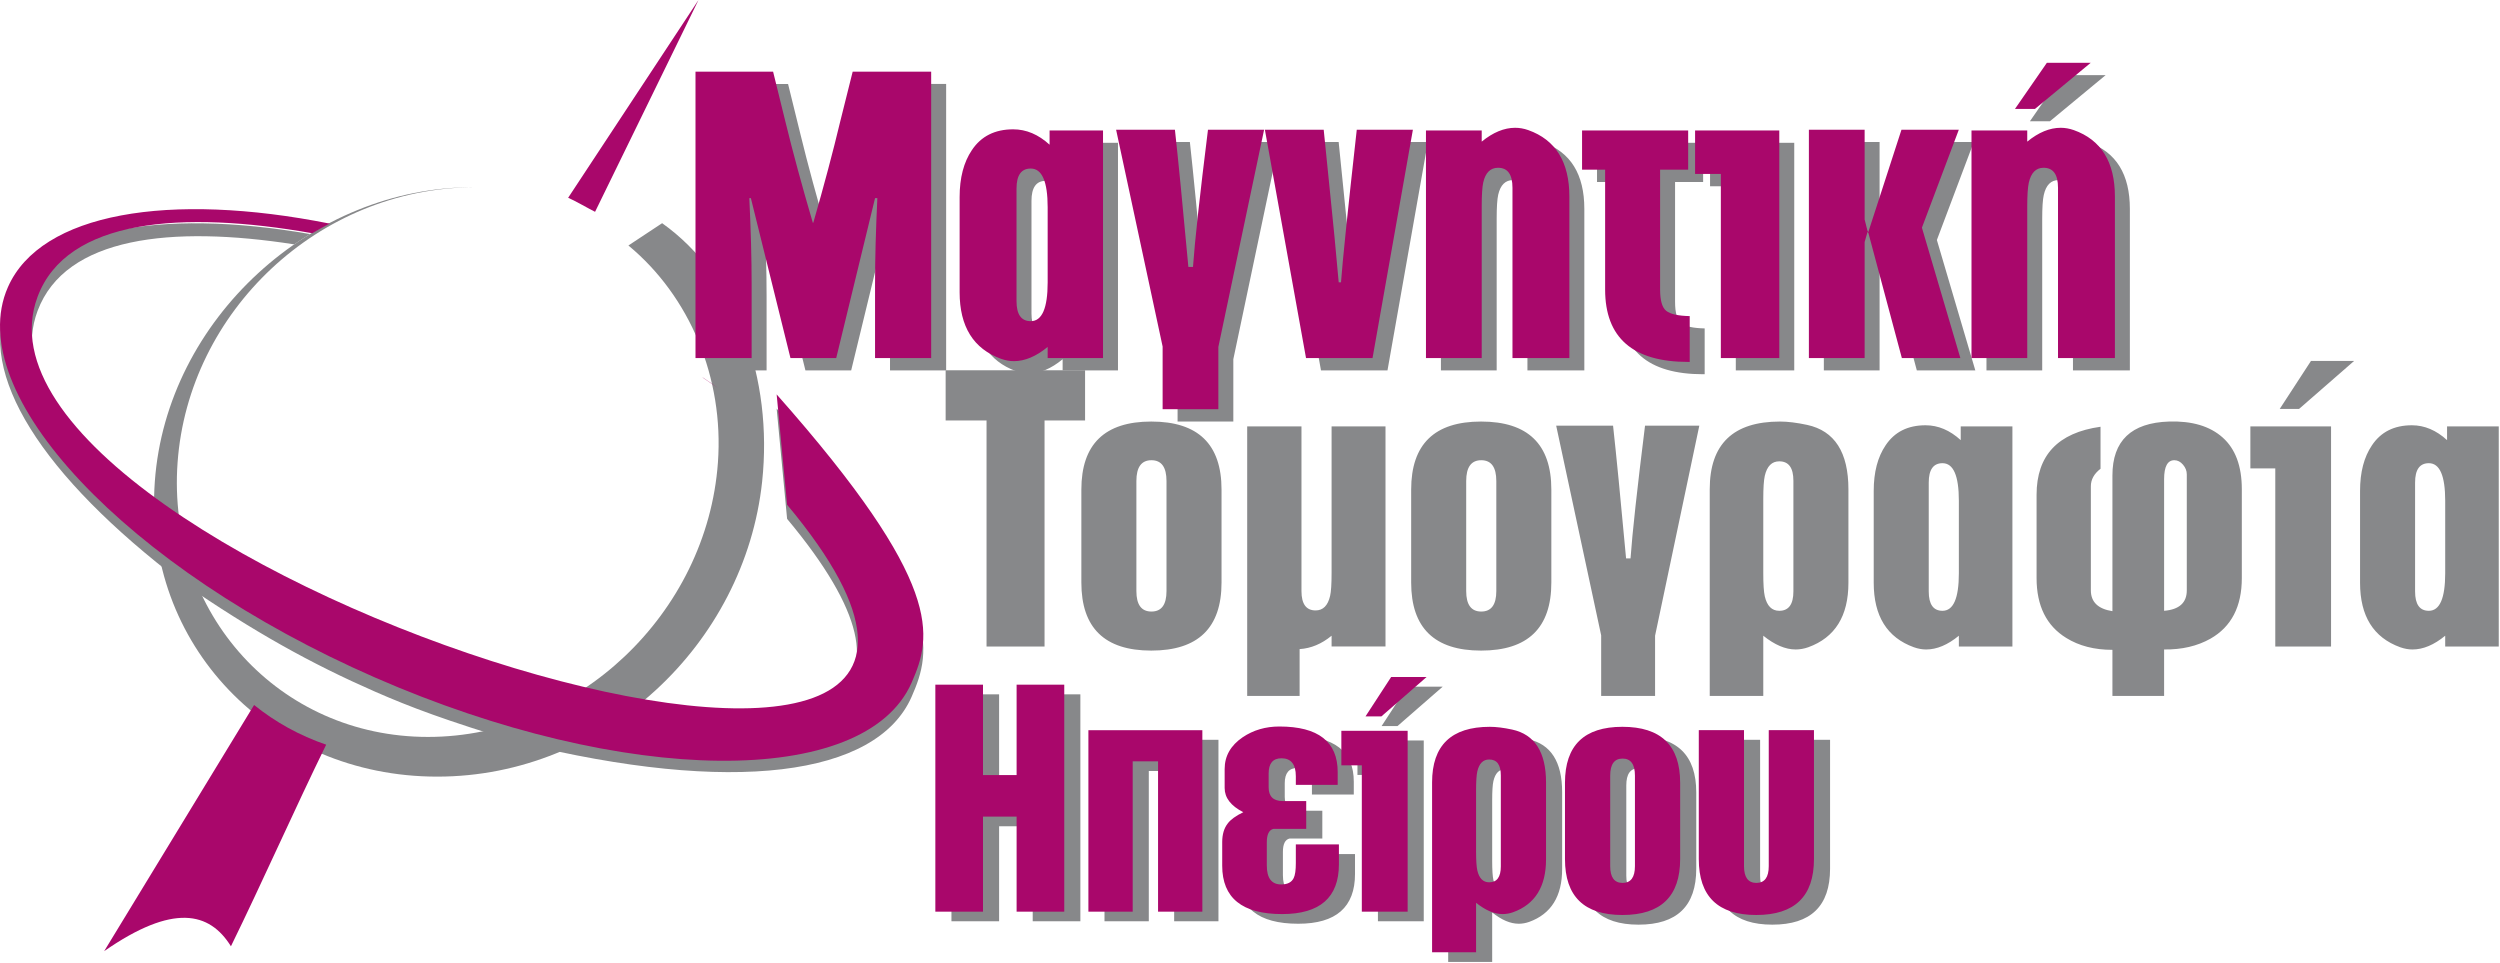 <?xml version="1.0" encoding="UTF-8" standalone="no"?><!DOCTYPE svg PUBLIC "-//W3C//DTD SVG 1.1//EN" "http://www.w3.org/Graphics/SVG/1.1/DTD/svg11.dtd"><svg width="100%" height="100%" viewBox="0 0 1409 543" version="1.1" xmlns="http://www.w3.org/2000/svg" xmlns:xlink="http://www.w3.org/1999/xlink" xml:space="preserve" xmlns:serif="http://www.serif.com/" style="fill-rule:evenodd;clip-rule:evenodd;stroke-linejoin:round;stroke-miterlimit:2;"><rect id="Inverted-Logo" serif:id="Inverted Logo" x="0" y="0" width="1408.29" height="542.145" style="fill:none;"/><path d="M582.036,519.244l-0,-53.548l-18.941,-0l-0,53.548l-26.859,0l-0,-127.93l26.859,0l-0,50.964l18.941,0l-0,-50.964l26.859,0l-0,127.93l-26.859,0Zm79.719,0l-0,-84.714l-14.292,-0l-0,84.714l-24.966,0l-0,-102.276l64.224,0l-0,102.276l-24.966,0Zm69.905,1.378c-22.499,-0 -33.748,-9.097 -33.748,-27.262l0,-13.259c0,-4.391 1.032,-7.891 3.101,-10.531c1.605,-2.181 4.534,-4.305 8.779,-6.371c-7.001,-3.558 -10.501,-8.121 -10.501,-13.631l-0,-10.704c-0,-7.346 3.414,-13.316 10.214,-17.935c5.999,-4.017 12.857,-6.026 20.605,-6.026c21.924,-0 32.887,8.55 32.887,25.654l-0,7.231l-23.589,0l0,-4.82c0,-6.772 -2.697,-10.159 -8.093,-10.159c-4.821,-0 -7.231,2.87 -7.231,8.608l0,7.749c0,5.166 2.639,7.748 7.919,7.748l13.258,0l-0,15.669l-13.946,0c-3.902,0 -5.394,0 -4.477,0c-2.524,0.574 -3.788,3.098 -3.788,7.576l0,13.086c0,7.117 2.698,10.675 8.092,10.675c3.559,0 5.912,-1.206 7.06,-3.617c0.803,-1.606 1.206,-4.418 1.206,-8.435l0,-10.504l24.278,-0l-0,11.191c-0,18.712 -10.677,28.067 -32.026,28.067Zm55.957,-111.402l-8.954,0l14.465,-22.211l19.972,0l-25.483,22.211Zm-11.019,110.024l-0,-82.475l-11.536,0l0,-19.457l37.364,0l-0,101.932l-25.828,0Zm85.23,0.344c-1.951,0.69 -3.901,1.034 -5.853,1.034c-4.707,-0 -9.699,-2.125 -14.979,-6.37l-0,27.893l-24.796,-0l0,-95.733c0,-20.891 10.848,-31.336 32.544,-31.336c3.558,-0 7.748,0.514 12.568,1.548c12.743,2.756 19.113,12.713 19.113,29.844l-0,43.276c-0,15.41 -6.199,25.369 -18.597,29.844Zm-6.887,-77.108c0,-5.998 -2.18,-8.982 -6.544,-8.982c-3.443,0 -5.68,2.238 -6.713,6.744c-0.459,2.065 -0.688,5.624 -0.688,10.675l-0,34.349c-0,5.08 0.229,8.638 0.688,10.704c1.033,4.507 3.27,6.744 6.713,6.744c4.364,-0 6.544,-2.984 6.544,-8.981l0,-51.253Zm68.528,78.659c-21.58,0 -32.369,-10.504 -32.369,-31.51l-0,-43.046c-0,-21.006 10.789,-31.507 32.369,-31.507c21.695,-0 32.541,10.501 32.541,31.507l0,43.046c0,21.006 -10.846,31.51 -32.541,31.51Zm7.06,-78.516c-0,-6.427 -2.325,-9.641 -6.975,-9.641c-4.648,-0 -6.972,3.214 -6.972,9.641l-0,50.967c-0,6.311 2.324,9.469 6.972,9.469c4.65,0 6.975,-3.158 6.975,-9.469l-0,-50.967Zm68.354,78.516c-21.579,0 -32.368,-10.504 -32.368,-31.51l-0,-72.661l25.48,0l0,76.622c0,6.311 2.325,9.469 6.974,9.469c4.65,0 6.975,-3.158 6.975,-9.469l-0,-76.622l25.48,0l0,72.661c0,21.006 -10.845,31.51 -32.541,31.51" style="fill:#87888a;fill-rule:nonzero;"/><path d="M501.609,208.753l-0,-41.82c-0,-14.012 0.433,-30.118 1.3,-48.318l-1.3,0l-21.885,90.138l-25.784,0l-22.318,-90.138l-0.867,0c0.867,18.2 1.3,34.306 1.3,48.318l0,41.82l-31.633,0l-0,-161.427l43.731,0l6.934,28.17c4.19,17.189 9.354,36.186 15.457,56.985l0.288,-0.072c5.995,-20.837 11.053,-39.831 15.168,-57.057l7.006,-28.026l44.239,0l0,161.427l-31.636,0Zm97.289,0l0,-6.283c-6.501,5.344 -12.856,8.016 -19.068,8.016c-2.311,-0 -4.694,-0.433 -7.15,-1.3c-15.602,-5.634 -23.402,-18.164 -23.402,-37.558l-0,-53.591c-0,-10.87 2.313,-19.682 6.899,-26.472c5.2,-7.836 12.964,-11.736 23.291,-11.736c7.367,0 14.192,2.888 20.513,8.668l-0,-8.019l30.118,0l-0,128.275l-31.201,0Zm0,-84.937c0,-14.591 -3.177,-21.886 -9.534,-21.886c-5.344,-0 -8.017,3.756 -8.017,11.267l0,63.488c0,7.511 2.673,11.266 8.017,11.266c6.357,0 9.534,-7.294 9.534,-21.884l0,-42.251Zm96.204,78.654l0,35.101l-31.416,-0l-0,-35.319l-26.22,-122.207l33.152,0c1.879,17.045 4.405,42.83 7.585,77.354l2.6,0c1.011,-14.445 3.827,-40.23 8.45,-77.354l31.634,0l-25.785,122.425Zm86.889,6.283l-37.484,0l-23.187,-128.708l33.152,0l4.552,45.071c0.721,6.498 2.021,20.151 3.9,40.951l1.301,-0c0.867,-11.989 3.826,-40.664 8.882,-86.022l31.635,0l-22.751,128.708Zm110.94,0l-32.068,0l-0,-95.989c-0,-7.512 -2.709,-11.268 -8.126,-11.268c-4.296,0 -7.078,2.746 -8.343,8.234c-0.576,2.6 -0.866,7.08 -0.866,13.435l0,85.588l-31.418,0l-0,-128.275l31.418,0l0,6.285c6.357,-5.201 12.639,-7.8 18.85,-7.8c2.457,-0 4.913,0.433 7.368,1.3c15.458,5.488 23.185,17.984 23.185,37.486l-0,91.004Zm66.954,2.167c-31.202,0 -46.802,-13.615 -46.802,-40.807l0,-67.532l-13.001,-0l-0,-22.103l59.803,0l-0,22.103l-15.816,-0l-0,67.531c-0,6.212 1.154,10.219 3.466,12.026c2.311,1.84 6.716,2.817 13.217,2.96l0,25.822l-0.867,-0Zm18.417,-2.167l0,-103.791l-14.517,0l0,-24.484l47.454,0l0,128.275l-32.937,0Zm102.02,0l-19.177,-71.686l-1.806,6.286l0,65.4l-31.418,0l-0,-128.708l31.418,0l0,50.596l1.915,7.583l18.85,-58.179l32.322,0l-20.802,55.217l21.669,73.491l-32.971,0Zm75.006,-140.407l-11.267,-0l17.986,-26.003l24.7,0l-31.419,26.003Zm45.069,140.407l-32.067,0l-0,-95.989c-0,-7.512 -2.71,-11.268 -8.126,-11.268c-4.296,0 -7.077,2.818 -8.342,8.452c-0.578,2.6 -0.867,7.078 -0.867,13.435l-0,85.37l-31.418,0l-0,-128.275l31.418,0l-0,6.285c6.357,-5.201 12.639,-7.8 18.851,-7.8c2.456,-0 4.912,0.433 7.367,1.3c15.458,5.488 23.184,17.984 23.184,37.486l-0,91.004Z" style="fill:#87888a;fill-rule:nonzero;"/><path d="M266.944,105.546c-87.316,0.442 -160.721,69.923 -166.858,155.118c-6.136,85.19 57.26,154.671 141.131,154.671c83.866,-0 157.272,-69.481 163.408,-154.671c3.439,-47.732 -15.854,-93.651 -50.449,-122.306l19.002,-12.57c42.009,29.812 62.584,87.439 56.366,145.622c-9.779,91.535 -88.86,166.299 -183.119,166.299c-94.264,0 -165.764,-74.706 -159.166,-166.299c6.598,-91.598 88.861,-166.305 179.685,-165.864" style="fill:#87888a;"/><path d="M58.707,536.069l84.497,-138.735c11.938,9.632 25.604,17.234 40.63,22.363c-17.551,35.822 -36.129,77.802 -53.679,113.625c-12.057,-19.394 -32.514,-24.283 -71.448,2.747Zm261.5,-424.601l73.465,-111.468c-13.813,28.196 -44.477,91.181 -58.29,119.377c-3.015,-1.464 -12.026,-6.664 -15.175,-7.909" style="fill:#a9076b;"/><path d="M493.177,201.813l-0,-41.818c-0,-14.013 0.433,-30.119 1.3,-48.319l-1.3,0l-21.885,90.137l-25.785,0l-22.317,-90.137l-0.867,0c0.867,18.2 1.3,34.306 1.3,48.319l0,41.818l-31.634,0l-0,-161.426l43.732,0l6.933,28.17c4.19,17.189 9.354,36.185 15.458,56.985l0.288,-0.072c5.995,-20.837 11.052,-39.832 15.168,-57.057l7.006,-28.026l44.239,0l0,161.426l-31.636,0Zm97.288,0l0,-6.283c-6.5,5.345 -12.855,8.017 -19.068,8.017c-2.31,0 -4.693,-0.433 -7.15,-1.3c-15.601,-5.634 -23.401,-18.165 -23.401,-37.558l-0,-53.592c-0,-10.869 2.312,-19.68 6.898,-26.471c5.201,-7.835 12.964,-11.736 23.291,-11.736c7.368,0 14.193,2.888 20.513,8.667l-0,-8.017l30.119,-0l-0,128.273l-31.202,0Zm0,-84.937c0,-14.59 -3.176,-21.886 -9.534,-21.886c-5.344,0 -8.016,3.757 -8.016,11.268l0,63.488c0,7.511 2.672,11.266 8.016,11.266c6.358,-0 9.534,-7.294 9.534,-21.885l0,-42.251Zm96.205,78.654l0,35.102l-31.416,0l-0,-35.319l-26.22,-122.207l33.152,-0c1.879,17.046 4.405,42.83 7.585,77.354l2.6,-0c1.01,-14.445 3.826,-40.229 8.449,-77.354l31.635,-0l-25.785,122.424Zm86.888,6.283l-37.483,0l-23.187,-128.707l33.152,-0l4.552,45.071c0.721,6.498 2.021,20.15 3.9,40.95l1.3,0c0.867,-11.989 3.827,-40.663 8.883,-86.021l31.634,-0l-22.751,128.707Zm110.94,0l-32.067,0l-0,-95.989c-0,-7.511 -2.71,-11.267 -8.126,-11.267c-4.297,-0 -7.078,2.746 -8.343,8.234c-0.577,2.6 -0.867,7.08 -0.867,13.435l-0,85.587l-31.418,0l-0,-128.273l31.418,-0l-0,6.284c6.357,-5.2 12.64,-7.801 18.851,-7.801c2.457,0 4.913,0.434 7.368,1.3c15.458,5.488 23.184,17.984 23.184,37.486l-0,91.004Zm66.955,2.167c-31.202,0 -46.802,-13.615 -46.802,-40.806l0,-67.533l-13.001,-0l-0,-22.101l59.803,-0l-0,22.101l-15.817,-0l-0,67.533c-0,6.21 1.154,10.218 3.467,12.025c2.311,1.841 6.716,2.816 13.217,2.959l-0,25.822l-0.867,0Zm18.417,-2.167l-0,-103.789l-14.517,0l0,-24.484l47.454,-0l-0,128.273l-32.937,0Zm102.02,0l-19.178,-71.685l-1.805,6.285l0,65.4l-31.418,0l-0,-128.707l31.418,-0l0,50.595l1.915,7.584l18.85,-58.179l32.322,-0l-20.802,55.217l21.669,73.49l-32.971,0Zm75.006,-140.406l-11.267,-0l17.985,-26.002l24.701,-0l-31.419,26.002Zm45.069,140.406l-32.068,0l-0,-95.989c-0,-7.511 -2.709,-11.267 -8.125,-11.267c-4.297,-0 -7.078,2.818 -8.343,8.451c-0.577,2.601 -0.867,7.078 -0.867,13.435l0,85.37l-31.419,0l0,-128.273l31.419,-0l0,6.284c6.357,-5.2 12.64,-7.801 18.851,-7.801c2.457,0 4.913,0.434 7.368,1.3c15.456,5.488 23.184,17.984 23.184,37.486l-0,91.004Z" style="fill:#a9076b;fill-rule:nonzero;"/><path d="M572.958,513.798l0,-53.548l-18.939,-0l-0,53.548l-26.859,0l-0,-127.93l26.859,0l-0,50.964l18.939,0l0,-50.964l26.86,0l-0,127.93l-26.86,0Zm79.72,0l-0,-84.713l-14.291,-0l-0,84.713l-24.967,0l-0,-102.276l64.225,0l-0,102.276l-24.967,0Zm69.905,1.378c-22.499,-0 -33.747,-9.097 -33.747,-27.262l0,-13.26c0,-4.39 1.032,-7.89 3.1,-10.53c1.605,-2.181 4.534,-4.305 8.78,-6.371c-7.002,-3.559 -10.501,-8.121 -10.501,-13.631l-0,-10.704c-0,-7.346 3.413,-13.315 10.213,-17.935c6,-4.017 12.858,-6.026 20.606,-6.026c21.923,-0 32.886,8.55 32.886,25.654l-0,7.231l-23.589,0l-0,-4.82c-0,-6.772 -2.697,-10.159 -8.092,-10.159c-4.822,-0 -7.231,2.87 -7.231,8.609l0,7.748c0,5.166 2.639,7.748 7.919,7.748l13.258,-0l-0,15.669l-13.946,0c-3.902,0 -5.395,0 -4.478,0c-2.524,0.574 -3.787,3.098 -3.787,7.576l0,13.086c0,7.117 2.698,10.675 8.092,10.675c3.559,0 5.911,-1.206 7.06,-3.616c0.803,-1.607 1.205,-4.419 1.205,-8.436l-0,-10.505l24.279,0l-0,11.193c-0,18.711 -10.677,28.066 -32.027,28.066Zm55.957,-111.402l-8.953,0l14.465,-22.211l19.972,-0l-25.484,22.211Zm-11.018,110.024l-0,-82.475l-11.537,0l0,-19.457l37.364,0l-0,101.932l-25.827,0Zm85.23,0.344c-1.951,0.69 -3.903,1.034 -5.853,1.034c-4.707,-0 -9.7,-2.124 -14.98,-6.37l0,27.893l-24.796,-0l0,-95.732c0,-20.892 10.848,-31.338 32.545,-31.338c3.557,0 7.747,0.515 12.567,1.549c12.742,2.756 19.113,12.714 19.113,29.844l0,43.275c0,15.411 -6.2,25.37 -18.596,29.845Zm-6.887,-77.107c-0,-6 -2.181,-8.982 -6.544,-8.982c-3.443,-0 -5.68,2.237 -6.714,6.743c-0.458,2.066 -0.688,5.624 -0.688,10.675l0,34.35c0,5.079 0.23,8.637 0.688,10.703c1.034,4.507 3.271,6.744 6.714,6.744c4.363,-0 6.544,-2.984 6.544,-8.981l-0,-51.252Zm68.527,78.658c-21.579,0 -32.369,-10.504 -32.369,-31.51l0,-43.046c0,-21.005 10.79,-31.508 32.369,-31.508c21.695,0 32.541,10.503 32.541,31.508l0,43.046c0,21.006 -10.846,31.51 -32.541,31.51Zm7.06,-78.516c0,-6.427 -2.324,-9.641 -6.975,-9.641c-4.648,-0 -6.973,3.214 -6.973,9.641l0,50.967c0,6.311 2.325,9.469 6.973,9.469c4.651,0 6.975,-3.158 6.975,-9.469l0,-50.967Zm68.355,78.516c-21.58,0 -32.37,-10.504 -32.37,-31.51l0,-72.661l25.482,0l0,76.622c0,6.311 2.325,9.469 6.973,9.469c4.65,0 6.975,-3.158 6.975,-9.469l-0,-76.622l25.481,0l0,72.661c0,21.006 -10.846,31.51 -32.541,31.51" style="fill:#a9076b;fill-rule:nonzero;"/><path d="M588.707,236.956l-0,127.411l-32.69,0l0,-127.411l-23.052,0l0,-28.29l78.585,0l-0,28.29l-22.843,0Zm60.143,129.716c-26.264,0 -39.395,-12.783 -39.395,-38.348l-0,-52.39c-0,-25.567 13.131,-38.348 39.395,-38.348c26.405,-0 39.606,12.781 39.606,38.348l0,52.39c0,25.565 -13.201,38.348 -39.606,38.348Zm8.592,-95.558c-0,-7.823 -2.828,-11.735 -8.487,-11.735c-5.657,0 -8.487,3.912 -8.487,11.735l0,62.03c0,7.683 2.83,11.525 8.487,11.525c5.659,0 8.487,-3.842 8.487,-11.525l-0,-62.03Zm93.042,93.253l0,-6.077c-5.587,4.61 -11.593,7.125 -18.02,7.545l0,26.404l-29.549,-0l-0,-151.931l30.596,0l0,92.836c0,7.263 2.655,10.896 7.965,10.896c4.19,0 6.914,-2.725 8.171,-8.172c0.56,-2.375 0.837,-6.707 0.837,-12.994l0,-82.566l30.388,0l-0,124.059l-30.388,0Zm84.244,2.305c-26.264,0 -39.396,-12.783 -39.396,-38.348l0,-52.39c0,-25.567 13.132,-38.348 39.396,-38.348c26.405,-0 39.606,12.781 39.606,38.348l-0,52.39c-0,25.565 -13.201,38.348 -39.606,38.348Zm8.592,-95.558c-0,-7.823 -2.828,-11.735 -8.487,-11.735c-5.657,0 -8.486,3.912 -8.486,11.735l-0,62.03c-0,7.683 2.829,11.525 8.486,11.525c5.659,0 8.487,-3.842 8.487,-11.525l-0,-62.03Zm89.481,87.176l-0,33.949l-30.385,-0l0,-34.158l-25.358,-118.19l32.062,-0c1.818,16.485 4.263,41.423 7.335,74.811l2.515,0c0.977,-13.97 3.702,-38.908 8.173,-74.811l30.595,-0l-24.937,118.399Zm86.338,6.497c-2.375,0.838 -4.75,1.258 -7.125,1.258c-5.728,-0 -11.806,-2.585 -18.233,-7.755l0,33.949l-30.176,-0l-0,-116.515c-0,-25.427 13.203,-38.138 39.607,-38.138c4.33,-0 9.43,0.627 15.297,1.885c15.508,3.352 23.262,15.473 23.262,36.323l-0,52.67c-0,18.755 -7.544,30.874 -22.632,36.323Zm-8.382,-93.847c0,-7.299 -2.655,-10.932 -7.964,-10.932c-4.192,0 -6.914,2.723 -8.172,8.207c-0.56,2.515 -0.84,6.847 -0.84,12.993l0,41.806c0,6.182 0.28,10.514 0.84,13.029c1.258,5.482 3.98,8.206 8.172,8.206c5.309,0 7.964,-3.632 7.964,-10.931l0,-62.378Zm93.253,93.427l-0,-6.077c-6.287,5.17 -12.434,7.755 -18.441,7.755c-2.235,-0 -4.54,-0.42 -6.914,-1.258c-15.089,-5.449 -22.633,-17.568 -22.633,-36.323l0,-51.832c0,-10.512 2.235,-19.034 6.67,-25.6c5.029,-7.579 12.538,-11.351 22.527,-11.351c7.126,-0 13.727,2.794 19.838,8.381l-0,-7.754l29.13,0l-0,124.059l-30.177,0Zm-0,-82.146c-0,-14.11 -3.073,-21.165 -9.22,-21.165c-5.169,-0 -7.753,3.632 -7.753,10.897l-0,61.4c-0,7.264 2.584,10.896 7.753,10.896c6.147,0 9.22,-7.054 9.22,-21.165l-0,-40.863Zm115.677,83.824l0,26.194l-29.129,-0l-0,-25.987c-10.162,0 -18.826,-2.235 -26.021,-6.705c-11.14,-6.845 -16.727,-18.092 -16.727,-33.738l-0,-46.94c-0,-22.215 12.013,-34.997 36.043,-38.351l0,23.68c-3.632,2.795 -5.449,6.077 -5.449,9.849l0,58.677c0,6.566 4.052,10.478 12.154,11.735l-0,-76.488c-0,-19.558 10.618,-29.688 31.853,-30.385c12.992,-0.42 23.086,2.584 30.282,9.009c7.195,6.427 10.791,16.136 10.791,29.129l0,50.085c0,16.066 -5.901,27.452 -17.672,34.158c-7.44,4.19 -16.171,6.217 -26.125,6.078Zm12.784,-98.703c-0,-1.956 -0.7,-3.771 -2.132,-5.449c-1.431,-1.677 -3.038,-2.514 -4.89,-2.514c-3.842,0 -5.762,3.562 -5.762,10.689l0,74.181c8.522,-0.697 12.784,-4.539 12.784,-11.525l-0,-65.382Zm63.286,-36.883l-10.897,0l17.603,-27.032l24.308,-0l-31.014,27.032Zm-13.411,133.908l-0,-100.379l-14.042,0l0,-23.68l45.475,0l0,124.059l-31.433,0Zm95.767,0l0,-6.077c-6.287,5.17 -12.434,7.755 -18.441,7.755c-2.235,-0 -4.54,-0.42 -6.915,-1.258c-15.088,-5.449 -22.632,-17.568 -22.632,-36.323l0,-51.832c0,-10.512 2.235,-19.034 6.67,-25.6c5.029,-7.579 12.538,-11.351 22.527,-11.351c7.126,-0 13.726,2.794 19.838,8.381l0,-7.754l29.13,0l-0,124.059l-30.177,0Zm0,-82.146c0,-14.11 -3.073,-21.165 -9.22,-21.165c-5.169,-0 -7.754,3.632 -7.754,10.897l0,61.4c0,7.264 2.585,10.896 7.754,10.896c6.147,0 9.22,-7.054 9.22,-21.165l0,-40.863Z" style="fill:#87888a;fill-rule:nonzero;"/><path d="M292.266,418.451c-40.955,-12.342 -60.874,-19.87 -80.882,-28.626c-35.822,-15.68 -68.547,-33.804 -108.559,-61.41c-79.82,-60.559 -116.049,-118.393 -98.378,-158.583c17.72,-40.297 85.231,-52.821 170.308,-37.908c-3.025,1.851 -5.996,3.788 -8.913,5.807c-69.014,-10.741 -129.005,-4.409 -144.653,37.461c-13.539,36.229 16.014,76.319 73.279,118.153c68.516,46.099 152.843,81.262 243.868,103.591c123.53,23.61 193.057,0.623 105.275,-104.501l-5.895,-62.186c94.938,107.219 87.612,136.214 76.051,162.5c-19.745,44.898 -101.28,55.329 -221.501,25.702" style="fill:#87888a;"/><path d="M404.807,218.835c-2.855,-2.009 -5.766,-4.001 -8.731,-5.978c-0.019,-0.05 -0.037,-0.099 -0.054,-0.149c3.167,2.086 6.121,4.134 8.785,6.127Zm-218.981,-92.807c-90.253,-18.016 -162.895,-6.193 -181.379,35.837c-26.285,59.781 66.682,158.604 206.936,219.993c140.258,61.384 276.093,62.706 302.384,2.924c11.561,-26.286 18.887,-55.281 -76.05,-162.5l5.894,62.186c209.789,251.234 -478.749,33.485 -422.423,-117.243c16.413,-43.914 81.604,-48.738 154.824,-35.768c3.201,-1.929 6.473,-3.739 9.814,-5.429" style="fill:#a9076b;"/></svg>